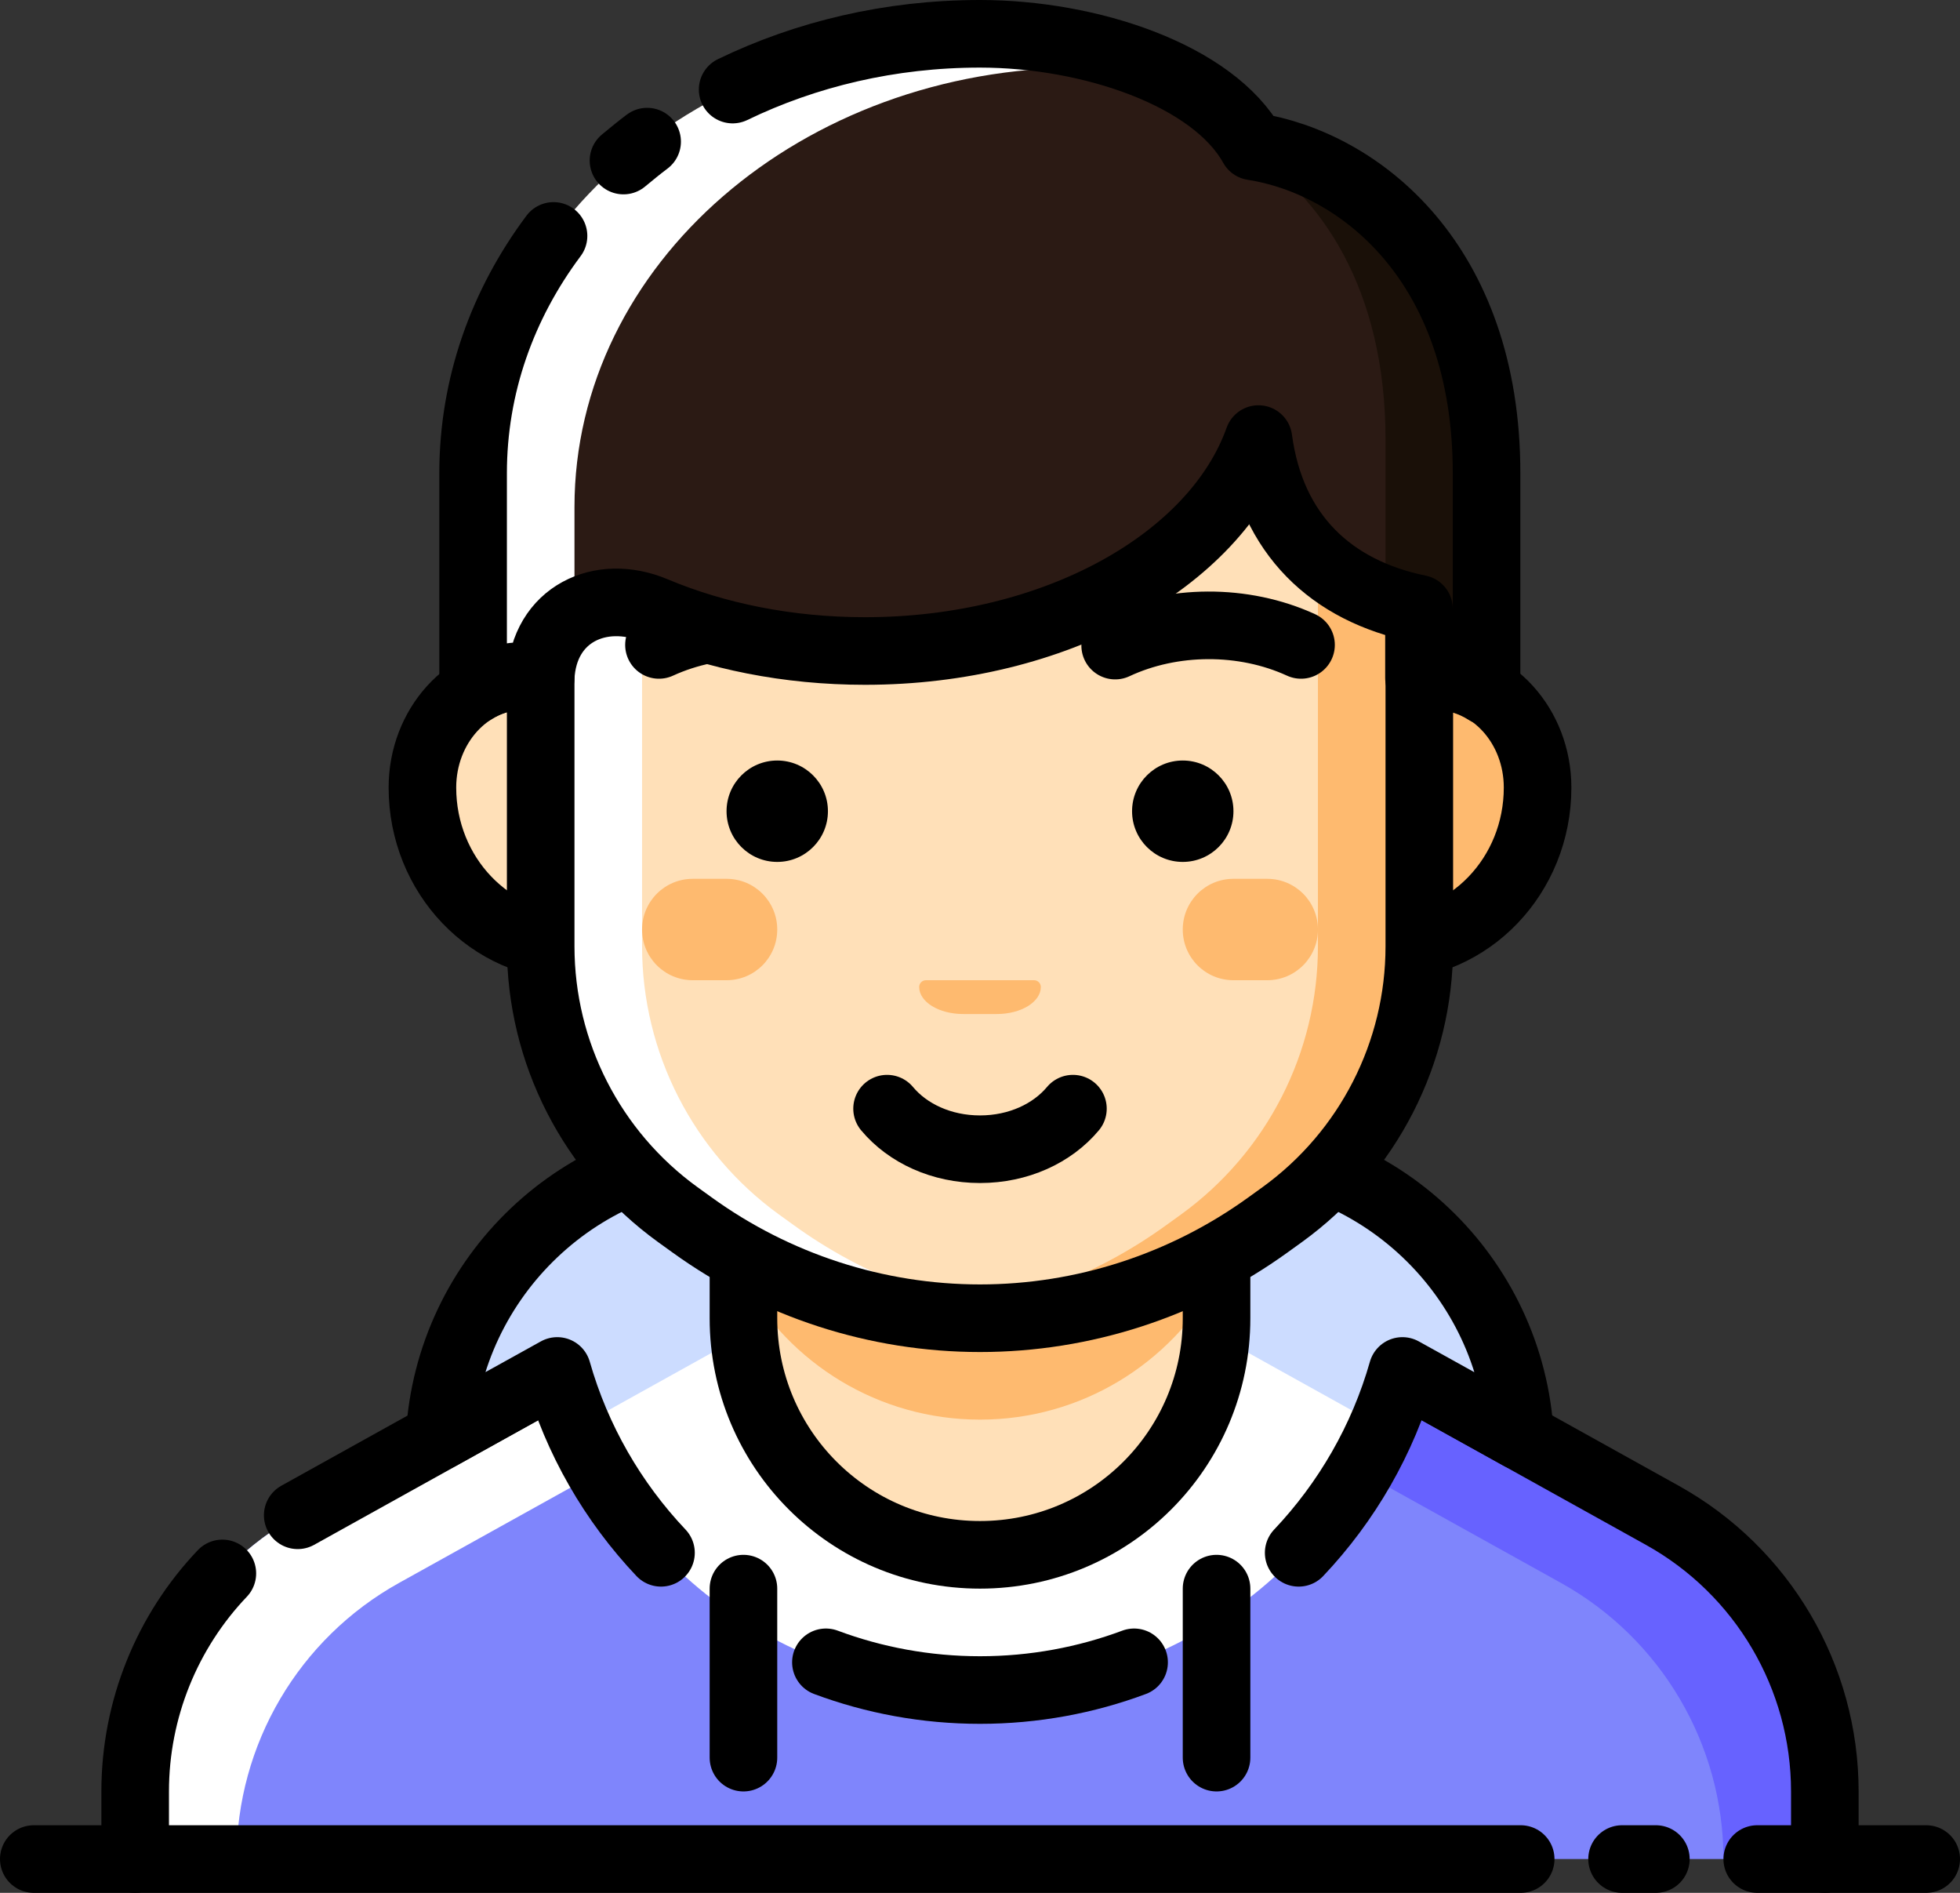 <?xml version="1.0" encoding="utf-8"?>
<!-- Generator: Adobe Illustrator 26.2.1, SVG Export Plug-In . SVG Version: 6.00 Build 0)  -->
<svg version="1.1" id="Layer_3" xmlns="http://www.w3.org/2000/svg" xmlns:xlink="http://www.w3.org/1999/xlink" x="0px" y="0px"
	 viewBox="0 0 58 56" style="enable-background:new 0 0 58 56;" xml:space="preserve">
<rect x="0" y="0" width="58" height="56" fill="#333333" stroke="none"/>
<style type="text/css">
	.st0{fill:#7F85FC;}
	.st1{fill:#6762FF;}
	.st2{fill:#FFFFFF;}
	.st3{fill:none;stroke:#000000;stroke-width:2;stroke-linecap:round;stroke-linejoin:round;stroke-miterlimit:10;}
	.st4{fill:#CCDCFF;}
	.st5{fill:#FFE0B8;}
	.st6{fill:#FEBA6F;}
	.st7{fill:#FEBA6F;stroke:#000000;stroke-width:2;stroke-linecap:round;stroke-linejoin:round;stroke-miterlimit:10;}
	.st8{fill:#FFE0B8;stroke:#000000;stroke-width:2;stroke-linecap:round;stroke-linejoin:round;stroke-miterlimit:10;}
	.st9{fill:#2B1A14;}
	.st10{fill:#1A1008;}
</style>
<g>
	<g>
		<path class="st0" d="M54,55v-2c0-3.39-1.84-6.52-4.81-8.17L31.5,35h-5L8.81,44.83C5.84,46.48,4,49.61,4,53v2H54z"/>
		<path class="st1" d="M49.19,44.83L31.5,35H29v2.28l17.19,9.55C49.16,48.48,51,51.61,51,55h3v-2C54,49.61,52.16,46.48,49.19,44.83z
			"/>
		<path class="st2" d="M26.5,35L8.81,44.83C5.84,46.48,4,49.61,4,53v2h3c0-3.39,1.84-6.52,4.81-8.17L29,37.28V35H26.5z"/>
		<path class="st3" d="M6.58,46.55C4.95,48.26,4,50.56,4,53v2"/>
		<path class="st3" d="M54,55v-2c0-3.39-1.84-6.52-4.81-8.17L31.5,35h-5L8.81,44.83"/>
		<path class="st2" d="M29,50c5.95,0,10.96-3.99,12.51-9.44l3.48,1.93C44.72,37.76,40.8,34,36,34H22c-4.8,0-8.72,3.76-8.99,8.49
			l3.48-1.93C18.04,46.01,23.05,50,29,50z"/>
		<path class="st4" d="M31.5,37l9.41,5.23c0.24-0.54,0.44-1.09,0.6-1.67l3.48,1.93C44.72,37.76,40.8,34,36,34H22
			c-4.8,0-8.72,3.76-8.99,8.49l3.48-1.93c0.16,0.57,0.36,1.13,0.6,1.67L26.5,37H31.5z"/>
		<path class="st3" d="M24.44,49.18C25.86,49.71,27.4,50,29,50s3.14-0.29,4.56-0.82"/>
		<path class="st3" d="M38.43,45.94c1.42-1.5,2.49-3.34,3.07-5.38l3.48,1.93C44.72,37.76,40.8,34,36,34H22
			c-4.8,0-8.72,3.76-8.99,8.49l3.48-1.93c0.58,2.04,1.65,3.88,3.07,5.38"/>
		<line class="st3" x1="36" y1="47" x2="36" y2="52"/>
		<line class="st3" x1="22" y1="47" x2="22" y2="52"/>
	</g>
	<g>
		<line class="st3" x1="45" y1="55" x2="1" y2="55"/>
		<line class="st3" x1="49" y1="55" x2="48" y2="55"/>
		<line class="st3" x1="57" y1="55" x2="52" y2="55"/>
	</g>
	<g>
		<path class="st5" d="M22,34v5c0,3.87,3.13,7,7,7s7-3.13,7-7v-5H22z"/>
		<path class="st6" d="M29,42c3.01,0,5.64-1.67,7-4.13V34H22v3.87C23.36,40.33,25.99,42,29,42z"/>
		<path class="st3" d="M22,34v5c0,3.87,3.13,7,7,7s7-3.13,7-7v-5H22z"/>
	</g>
	<g>
		<path class="st7" d="M42.5,20c-1.38,0-2.5,1.12-2.5,2.5V28h1c2.49,0,4.5-2.1,4.5-4.7C45.5,21.48,44.16,20,42.5,20z"/>
		<path class="st8" d="M15.5,20c1.38,0,2.5,1.12,2.5,2.5V28h-1c-2.49,0-4.5-2.1-4.5-4.7C12.5,21.48,13.84,20,15.5,20z"/>
		<path class="st5" d="M23,9c-3.87,0-7,3.13-7,7v12c0,3.14,1.51,6.09,4.05,7.93l0.43,0.31C22.96,38.03,25.94,39,29,39
			s6.04-0.97,8.52-2.76l0.43-0.31C40.49,34.09,42,31.14,42,28V16c0-3.87-3.13-7-7-7H23z"/>
		<path class="st6" d="M35,9h-3c3.87,0,7,3.13,7,7v12c0,3.14-1.51,6.09-4.05,7.93l-0.43,0.31c-2.07,1.5-4.49,2.42-7.02,2.68
			C28,38.97,28.5,39,29,39c3.06,0,6.04-0.97,8.52-2.76l0.43-0.31C40.49,34.09,42,31.14,42,28V16C42,12.13,38.87,9,35,9z"/>
		<path class="st2" d="M23.05,35.93C20.51,34.09,19,31.14,19,28V16c0-3.87,3.13-7,7-7h-3c-3.87,0-7,3.13-7,7v12
			c0,3.14,1.51,6.09,4.05,7.93l0.43,0.31C22.96,38.03,25.94,39,29,39c0.5,0,1-0.03,1.5-0.08c-2.52-0.26-4.95-1.18-7.02-2.68
			L23.05,35.93z"/>
		<path class="st3" d="M26.25,32.8C26.86,33.53,27.86,34,29,34s2.14-0.47,2.75-1.2"/>
		<path class="st6" d="M29.5,30c0.72,0,1.3-0.36,1.3-0.8c0-0.11-0.09-0.2-0.2-0.2h-3.2c-0.11,0-0.2,0.09-0.2,0.2
			c0,0.44,0.58,0.8,1.3,0.8H29.5z"/>
		<path class="st6" d="M37.5,26h-1c-0.83,0-1.5,0.67-1.5,1.5s0.67,1.5,1.5,1.5h1c0.83,0,1.5-0.67,1.5-1.5S38.33,26,37.5,26z"/>
		<path class="st6" d="M20.5,26h1c0.83,0,1.5,0.67,1.5,1.5S22.33,29,21.5,29h-1c-0.83,0-1.5-0.67-1.5-1.5S19.67,26,20.5,26z"/>
		<circle cx="35" cy="24" r="1.5"/>
		<circle cx="23" cy="24" r="1.5"/>
		<path class="st3" d="M33,19.1c1.69-0.79,3.8-0.8,5.5-0.02"/>
		<path class="st3" d="M25,19.1c-1.69-0.79-3.8-0.8-5.5-0.02"/>
		<path class="st3" d="M23,9c-3.87,0-7,3.13-7,7v12c0,3.14,1.51,6.09,4.05,7.93l0.43,0.31C22.96,38.03,25.94,39,29,39
			s6.04-0.97,8.52-2.76l0.43-0.31C40.49,34.09,42,31.14,42,28V16c0-3.87-3.13-7-7-7H23z"/>
	</g>
	<g>
		<path class="st9" d="M44,20.44V14c0-6.25-3.77-9.18-6.92-9.67C35.9,2.22,32.25,1,29,1c-8.28,0-15,5.82-15,13v6.44
			c0.44-0.28,0.95-0.44,1.5-0.44c0.17,0,0.34,0.02,0.5,0.05c0.09-1.89,1.78-2.66,3.37-1.99c1.81,0.76,3.94,1.2,6.23,1.2
			c5.64,0,10.36-2.68,11.64-6.27c0.38,2.83,2.16,4.49,4.75,5.02v2.05c0.16-0.03,0.33-0.05,0.5-0.05C43.05,20,43.56,20.16,44,20.44z"
			/>
		<path class="st10" d="M37.08,4.33C37,4.35,36.92,4.36,36.84,4.38C39.08,5.77,41,8.54,41,13v4.72c0.32,0.11,0.65,0.2,1,0.28v2.05
			c0.16-0.03,0.33-0.05,0.5-0.05c0.55,0,1.06,0.16,1.5,0.44V14C44,7.75,40.23,4.82,37.08,4.33z"/>
		<path class="st2" d="M32,2c0.89,0,1.81,0.09,2.7,0.27C33.08,1.45,30.97,1,29,1c-8.28,0-15,5.82-15,13v6.44
			c0.44-0.28,0.95-0.44,1.5-0.44c0.17,0,0.34,0.02,0.5,0.05c0.04-0.88,0.43-1.52,1-1.88V15C17,7.82,23.72,2,32,2z"/>
		<path class="st3" d="M19.15,4.19c-0.24,0.18-0.47,0.37-0.7,0.56"/>
		<path class="st3" d="M16.38,6.98C14.87,9,14,11.41,14,14v6.44c0.44-0.28,0.95-0.44,1.5-0.44c0.17,0,0.34,0.02,0.5,0.05
			c0.09-1.89,1.78-2.66,3.37-1.99c1.81,0.76,3.94,1.2,6.23,1.2c5.64,0,10.36-2.68,11.64-6.27c0.38,2.83,2.16,4.49,4.75,5.02v2.05
			c0.16-0.03,0.33-0.05,0.5-0.05c0.55,0,1.06,0.16,1.5,0.44V14c0-6.25-3.77-9.18-6.92-9.67C35.9,2.22,32.25,1,29,1
			c-2.66,0-5.15,0.6-7.32,1.65"/>
	</g>
</g>
</svg>
